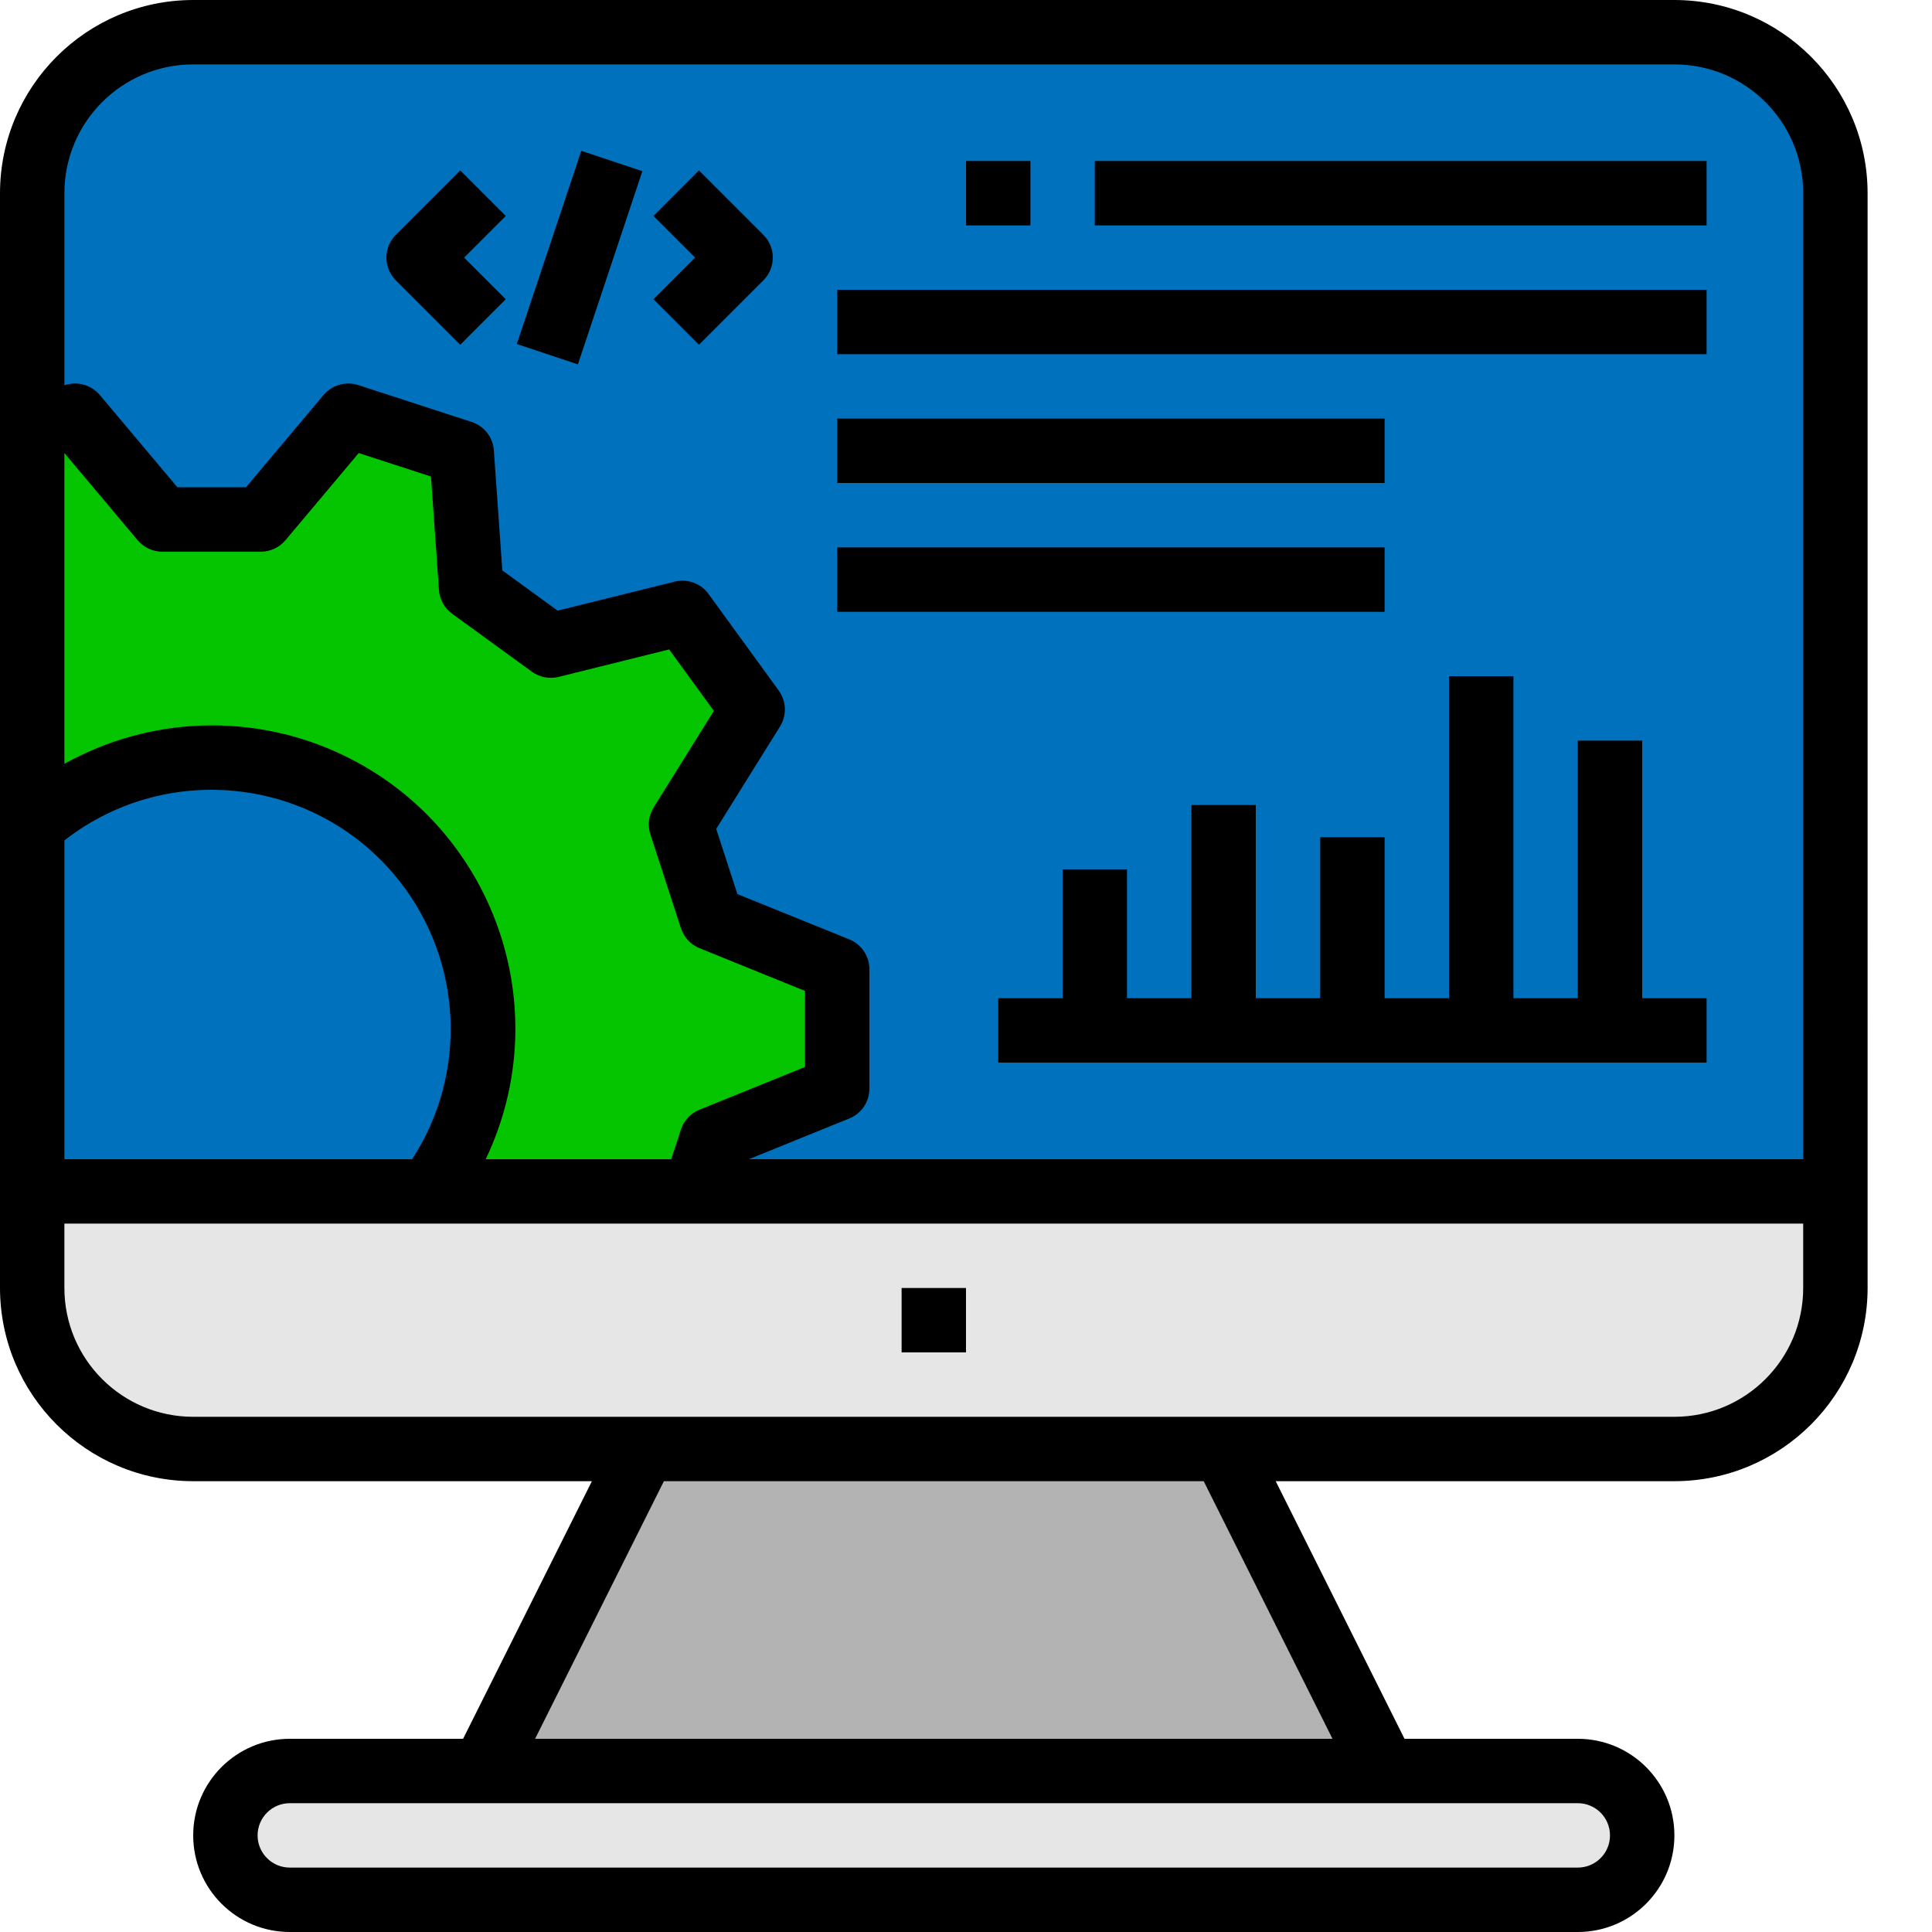 <?xml version="1.0" encoding="UTF-8"?>
<!DOCTYPE svg PUBLIC "-//W3C//DTD SVG 1.1//EN" "http://www.w3.org/Graphics/SVG/1.1/DTD/svg11.dtd">
<!-- Creator: CorelDRAW 2017 -->
<svg xmlns="http://www.w3.org/2000/svg" xml:space="preserve" width="1600px" height="1600px" version="1.1" style="shape-rendering:geometricPrecision; text-rendering:geometricPrecision; image-rendering:optimizeQuality; fill-rule:evenodd; clip-rule:evenodd"
viewBox="0 0 1600 1600"
 xmlns:xlink="http://www.w3.org/1999/xlink"
 enable-background="new 0 0 511.991 511.991">
 <defs>
  <style type="text/css">
   <![CDATA[
    .fil4 {fill:black}
    .fil1 {fill:#0071BC}
    .fil3 {fill:#05C500}
    .fil0 {fill:#B3B3B3}
    .fil2 {fill:#E6E6E6}
   ]]>
  </style>
 </defs>
 <g id="Layer_x0020_1">
  <polygon class="fil0" points="1154.72,1482.77 1004.82,1182.98 541.84,1182.98 391.95,1482.77 "/>
  <path class="fil1" d="M160 26.67l1226.67 0c73.63,0 133.33,59.69 133.33,133.33l0 906.66c0,73.64 -59.7,133.34 -133.33,133.34l-1226.67 0c-73.64,0 -133.33,-59.7 -133.33,-133.34l0 -906.66c0,-73.64 59.69,-133.33 133.33,-133.33z"/>
  <path class="fil2" d="M1386.67 1200l-1226.67 0c-73.64,0 -133.33,-59.7 -133.33,-133.34l0 -80 1493.33 0 0 80c0,73.64 -59.7,133.34 -133.33,133.34z"/>
  <path class="fil2" d="M240 1466.66l1066.66 0c29.46,0 53.34,23.88 53.34,53.34l0 0c0,29.45 -23.88,53.33 -53.34,53.33l-1066.66 0c-29.46,0 -53.33,-23.88 -53.33,-53.33l0 0c0,-29.46 23.87,-53.34 53.33,-53.34z"/>
  <polygon class="fil3" points="575.28,986.66 589.23,943.76 693.33,901.54 693.33,802.66 589.33,760.48 564.11,682.85 623.52,587.55 565.39,507.55 456.27,534.69 390.21,486.69 382.35,374.85 288.29,344.27 216.13,430.19 134.45,430.19 62.27,344.27 26.67,355.84 26.67,986.66 "/>
  <path class="fil1" d="M355.25 986.66c74.12,-99.57 53.48,-240.36 -46.09,-314.48 -85.06,-63.31 -202.81,-58.55 -282.49,11.42l0 303.06 328.58 0z"/>
  <polygon class="fil4" points="693.33,240 1413.33,240 1413.33,293.33 693.33,293.33 "/>
  <polygon class="fil4" points="693.33,346.67 1146.67,346.67 1146.67,400 693.33,400 "/>
  <polygon class="fil4" points="693.33,453.33 1146.67,453.33 1146.67,506.67 693.33,506.67 "/>
  <polygon class="fil4" points="906.67,133.33 1413.33,133.33 1413.33,186.67 906.67,186.67 "/>
  <polygon class="fil4" points="800,133.33 853.33,133.33 853.33,186.67 800,186.67 "/>
  <polygon class="fil4" points="746.67,1066.66 800,1066.66 800,1120 746.67,1120 "/>
  <path class="fil4" d="M381.15 285.52l37.7 -37.71 -34.48 -34.48 34.48 -34.48 -37.7 -37.7 -53.34 53.33c-10.41,10.41 -10.41,27.29 0,37.71l53.34 53.33z"/>
  <path class="fil4" d="M578.85 285.52l53.34 -53.34c10.41,-10.41 10.41,-27.29 0,-37.7l-53.34 -53.34 -37.7 37.71 34.48 34.48 -34.48 34.48 37.7 37.71z"/>
  <polygon class="fil4" points="428.01,284.88 481.4,124.89 531.97,141.76 478.58,301.75 "/>
  <polygon class="fil4" points="1360,613.33 1306.66,613.33 1306.66,826.66 1253.33,826.66 1253.33,560 1200,560 1200,826.66 1146.67,826.66 1146.67,693.33 1093.33,693.33 1093.33,826.66 1040,826.66 1040,666.67 986.67,666.67 986.67,826.66 933.33,826.66 933.33,720 880,720 880,826.66 826.67,826.66 826.67,880 1413.33,880 1413.33,826.66 1360,826.66 "/>
  <path class="fil4" d="M0 986.66l0 80c0.09,88.33 71.67,159.92 160,160l330.19 0 -106.67 213.34 -143.52 0c-44.18,0 -80,35.81 -80,80 0,44.18 35.82,80 80,80l1066.66 0c44.19,0 80,-35.82 80,-80 0,-44.18 -35.81,-80 -80,-80l-143.51 0 -106.67 -213.34 330.19 0c88.33,-0.08 159.91,-71.67 160,-160l-0.01 -906.66c-0.08,-88.33 -71.67,-159.91 -160,-160l-1226.66 0c-88.33,0.09 -159.91,71.67 -160,160l0 523.36 0 0.24 0 303.06zm538.67 -295.54l25.25 77.62c2.43,7.49 8.04,13.52 15.33,16.48l87.42 35.44 0 62.94 -87.47 35.44c-7.31,2.95 -12.93,9 -15.33,16.51l-8 24.45 -153.63 0c59.76,-125.12 6.77,-275 -118.35,-334.76 -73.49,-35.1 -159.44,-32.37 -230.56,7.32l0 -257.36 60.62 72.16c5.06,6.03 12.54,9.52 20.42,9.52l81.63 0c7.88,0 15.36,-3.48 20.43,-9.52l60.64 -72.16 59.84 19.44 6.61 93.94c0.55,7.86 4.54,15.07 10.91,19.71l66.05 48c6.39,4.61 14.48,6.18 22.13,4.29l91.55 -22.74 37.01 50.9 -49.89 80c-4.13,6.71 -5.09,14.9 -2.61,22.38l0 0zm-485.34 268.88l0 -264c86.26,-67.29 210.73,-51.92 278.02,34.34 51.95,66.59 55.96,158.8 9.98,229.66l-288 0zm1280 560c0,14.73 -11.94,26.66 -26.67,26.66l-1066.66 0c-14.73,0 -26.67,-11.94 -26.67,-26.66 0,-14.73 11.94,-26.67 26.67,-26.67l1066.66 0c14.73,0 26.67,11.94 26.67,26.67zm-229.81 -80l-660.37 0 106.66 -213.34 447.04 0 106.67 213.34zm283.15 -266.67l-1226.67 0c-58.91,0 -106.67,-47.76 -106.67,-106.67l0 -53.33 301.92 0 0.24 0 1137.84 0 0 53.33c0,58.91 -47.75,106.67 -106.66,106.67zm-1226.67 -1120l1226.67 0c58.91,0 106.66,47.76 106.66,106.67l0 800 -873.2 0 83.23 -33.74c10.05,-4.07 16.63,-13.84 16.64,-24.69l0 -98.91c0,-10.86 -6.58,-20.63 -16.64,-24.72l-92.69 -37.49 -17.55 -54 52.85 -84.8c5.74,-9.21 5.31,-20.98 -1.06,-29.76l-58.14 -80c-6.38,-8.79 -17.45,-12.83 -28,-10.21l-96.96 24 -45.81 -33.28 -7.01 -99.47c-0.77,-10.84 -8.04,-20.14 -18.38,-23.49l-94 -30.56c-10.34,-3.29 -21.65,-0.04 -28.66,8.24l-64.19 76.4 -56.88 0 -64.21 -76.4c-7.02,-8.3 -18.35,-11.55 -28.7,-8.24l-0.64 0.24 0 -159.12c0,-58.91 47.76,-106.67 106.67,-106.67l0 0z"/>
 </g>
</svg>
